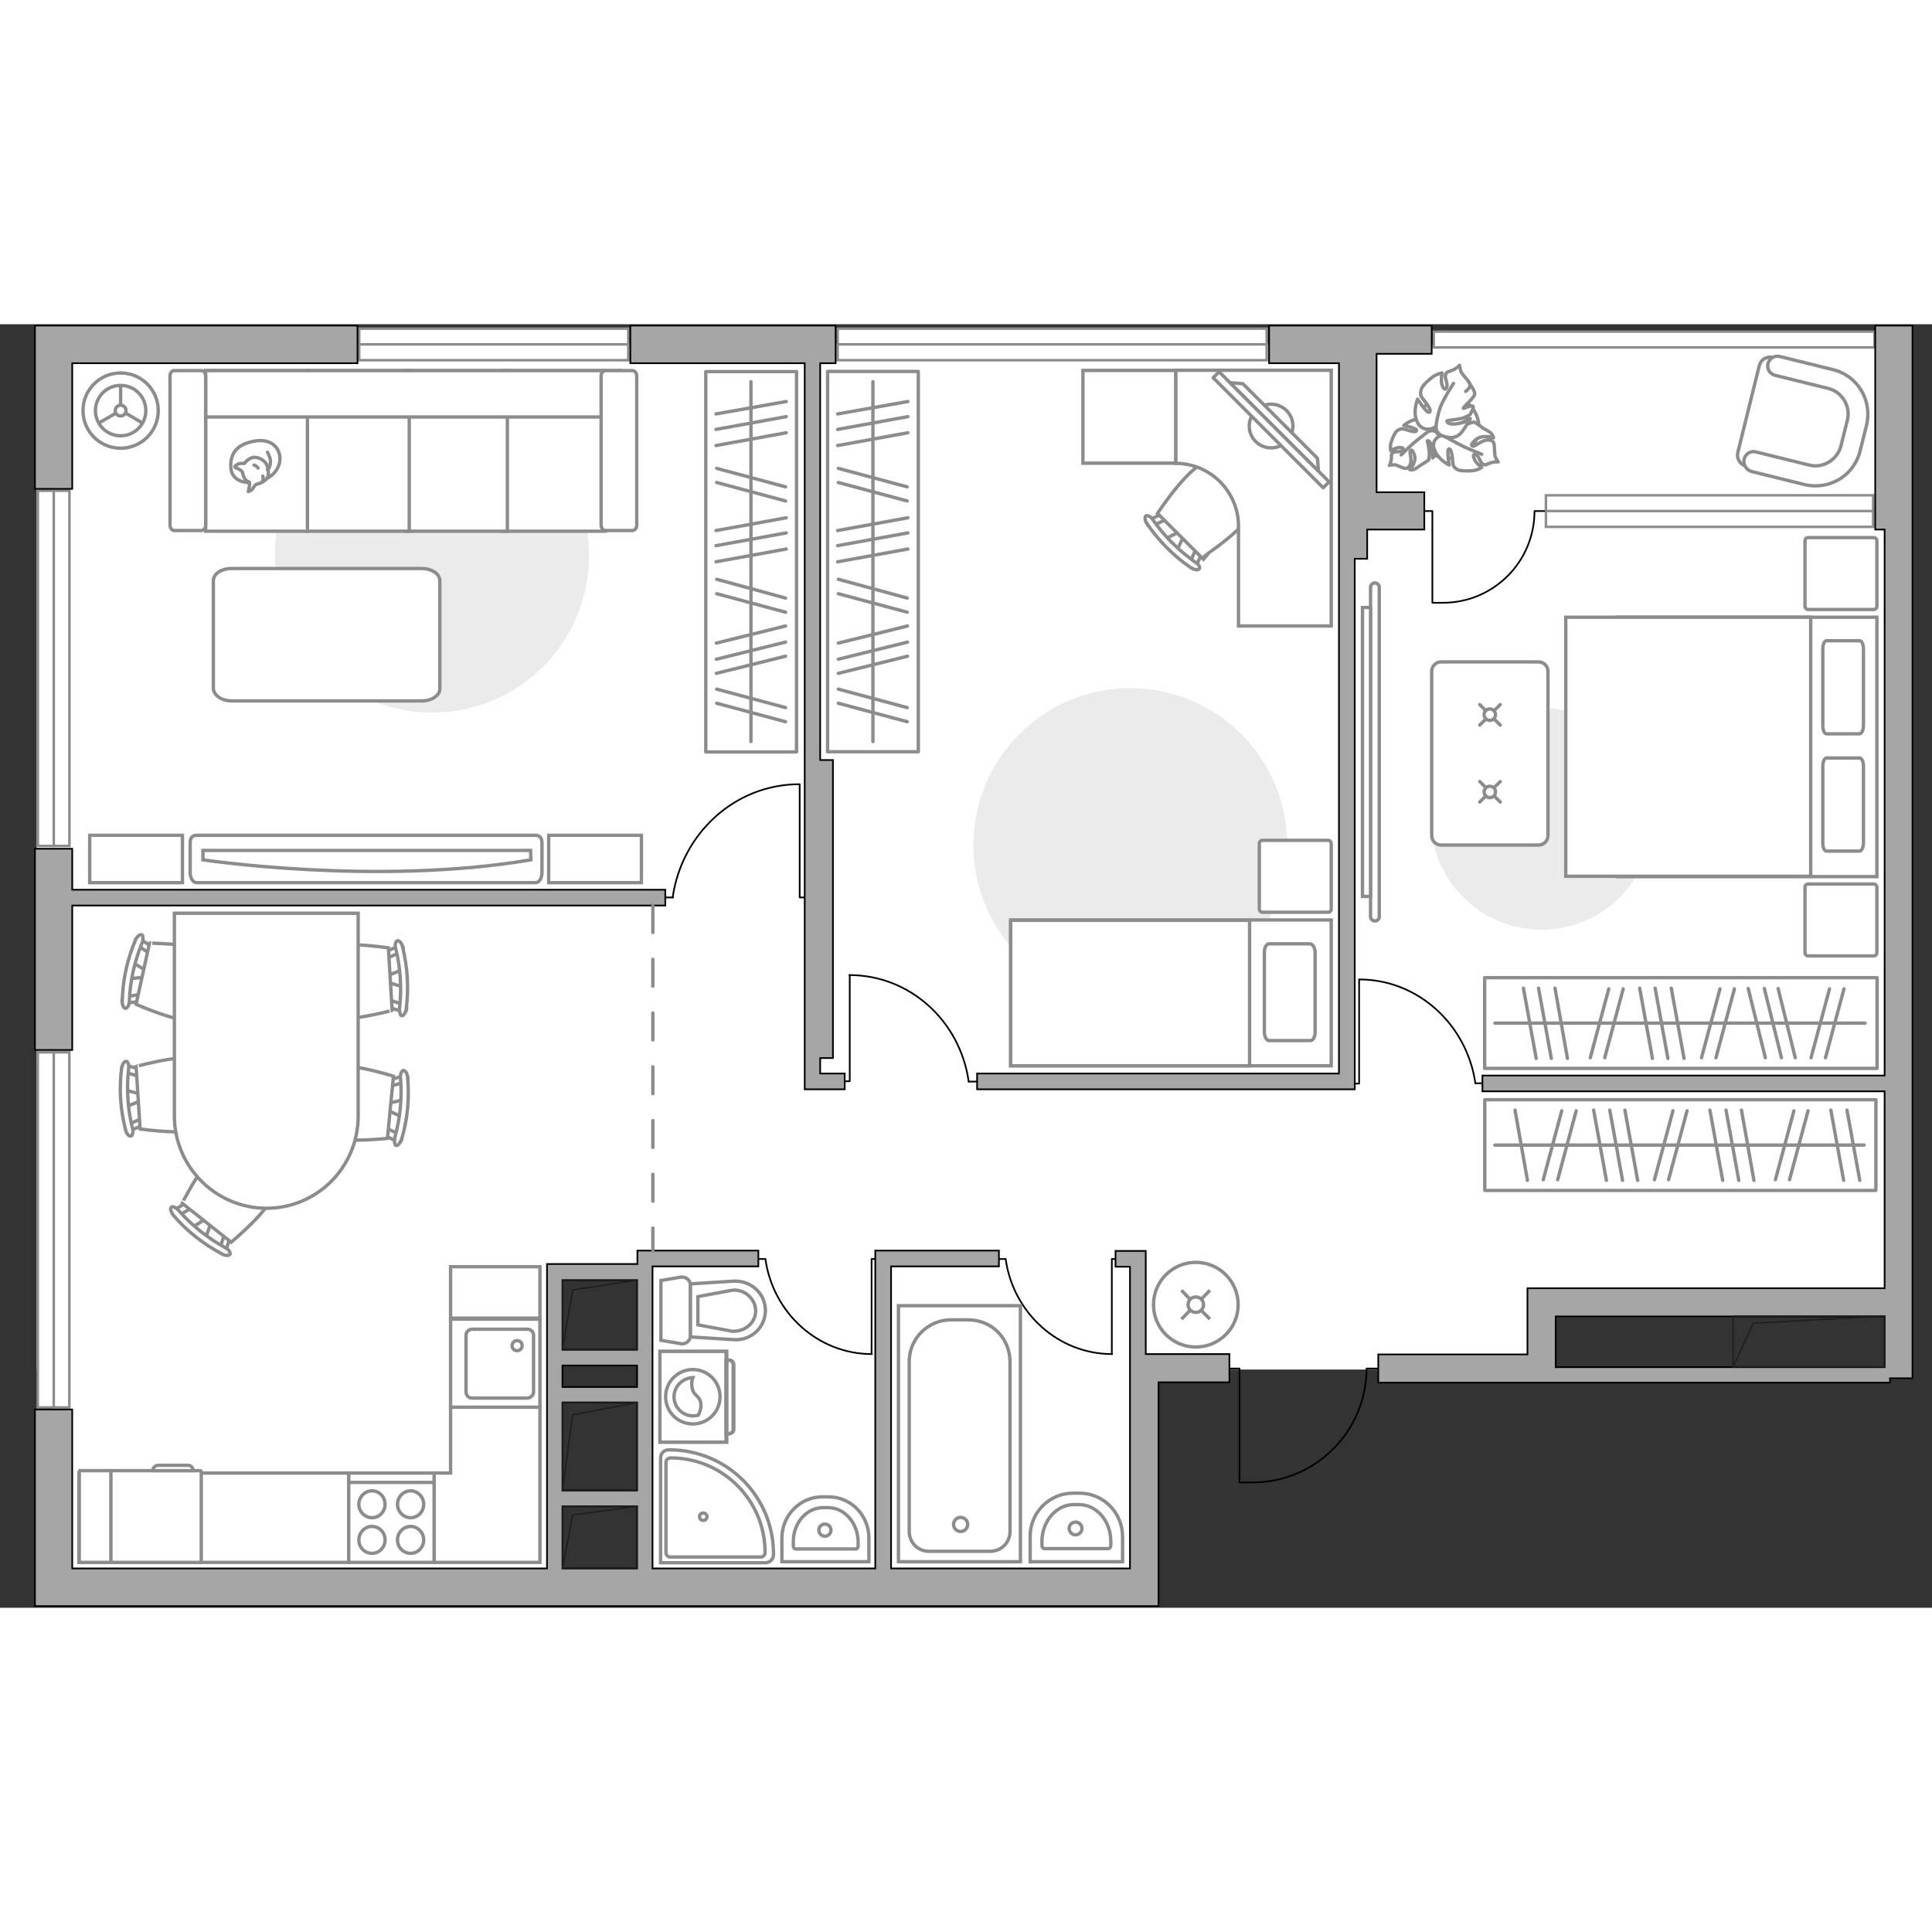 <?xml version="1.0" encoding="utf-8"?>
<!-- Generator: Adobe Illustrator 27.2.0, SVG Export Plug-In . SVG Version: 6.00 Build 0)  -->
<svg version="1.1" xmlns="http://www.w3.org/2000/svg" xmlns:xlink="http://www.w3.org/1999/xlink" x="0px" y="0px"
	 viewBox="0 0 575 382" style="enable-background:new 0 0 575 382;" xml:space="preserve" width="200" height="200">
<rect x="0" y="0" width="575" height="382" fill="#333333" stroke="none"/>
<style type="text/css">
	.st0{fill:#FFFFFF;}
	.st1{fill:#EBEBEB;}
	.st2{fill:none;stroke:#000000;stroke-width:0.5;stroke-linecap:round;stroke-linejoin:round;stroke-miterlimit:10;}
	.st3{fill:#FFFFFF;stroke:#8C8C8C;stroke-miterlimit:10;}
	.st4{fill-rule:evenodd;clip-rule:evenodd;fill:#FFFFFF;fill-opacity:0.1;stroke:#8C8C8C;stroke-miterlimit:10;}
	.st5{fill:#FFFFFF;stroke:#8C8C8C;stroke-linecap:round;stroke-linejoin:round;stroke-miterlimit:10;}
	.st6{fill:none;stroke:#8C8C8C;stroke-linecap:round;stroke-linejoin:round;stroke-miterlimit:10;}
	.st7{fill:#FFFFFF;stroke:#8C8C8C;stroke-linecap:round;stroke-miterlimit:10;}
	.st8{fill:#FFFFFF;stroke:#8C8C8C;stroke-width:0.75;stroke-linecap:round;stroke-miterlimit:10;}
	.st9{fill:#A6A6A6;stroke:#000000;stroke-width:0.5;stroke-miterlimit:10;}
	.st10{fill:none;stroke:#1E1E1C;stroke-width:0.4;stroke-linecap:round;stroke-linejoin:round;stroke-miterlimit:10;}
	.st11{fill:none;stroke:#8C8C8C;stroke-linecap:round;stroke-linejoin:round;stroke-miterlimit:10;stroke-dasharray:8;}
</style>
<g id="bg_1_">
	<polygon class="st0" points="15.6,230.4 15.6,374.8 164.9,374.8 164.9,282.5 192.3,282.5 192.3,374.8 342.2,374.8 342.2,230.4 	"/>
	<polygon class="st0" points="10.9,6 10.9,311.1 164.9,311.1 164.9,282.2 192.3,282.2 192.3,311.1 458.8,311.1 458.8,290.6 
		565.2,290.6 565.2,6 	"/>
</g>
<g id="furniture_1_">
	<path id="Vector_00000056418652922135998050000017552151425237480608_" class="st1" d="M458.8,180.2c18.2,0,33-14.8,33-33
		s-14.8-33-33-33s-33,14.8-33,33S440.6,180.2,458.8,180.2z"/>
	<path id="Vector_00000067204001828932141800000006816015100119885200_" class="st1" d="M336.4,201.7c25.8,0,46.7-20.9,46.7-46.7
		s-20.9-46.7-46.7-46.7s-46.7,20.9-46.7,46.7S310.6,201.7,336.4,201.7z"/>
	<path id="Vector_00000058554196661104650030000001534422812419371653_" class="st1" d="M128.6,115.6c25.8,0,46.7-20.9,46.7-46.7
		s-20.9-46.7-46.7-46.7S81.8,43,81.8,68.8S102.7,115.6,128.6,115.6z"/>
	<g id="Group_34_00000089566581001430101420000010220966595277192349_">
		<path id="Vector_158_00000068677124109918071790000012917863942342504323_" class="st2" d="M404.5,195.1l0,30.9h-1.3"/>
		<path id="Vector_159_00000022550873579104864360000009194224681528978063_" class="st2" d="M441.2,225.9l-2.1,0"/>
		<path id="Vector_160_00000043425280388919988260000012531143251806859954_" class="st2" d="M439.1,225.9
			c-2.5-17.4-17-30.9-34.6-30.9"/>
	</g>
	<g id="Group_34_00000070822151061042302180000012816530918743196544_">
		<path id="Vector_158_00000044863070120888248050000011441976609250833078_" class="st2" d="M252.9,193.7l0,31.6h-1.3"/>
		<path id="Vector_159_00000170251977025520198390000002193626717991706257_" class="st2" d="M290.5,225.4h-2.2"/>
		<path id="Vector_160_00000005265134040645831620000009711478016567751308_" class="st2" d="M288.3,225.4
			c-2.5-17.9-17.4-31.7-35.5-31.7"/>
	</g>
	<g id="Group_34_00000102513930172823720400000012418307021947285138_">
		<path id="Vector_158_00000001624280081541704720000018189765530306534841_" class="st2" d="M259.4,306.4v-28.2h1.2"/>
		<path id="Vector_159_00000168800507129485382790000013259409760891165073_" class="st2" d="M225.8,278.2h1.9"/>
		<path id="Vector_160_00000058573472585391017510000005014811326266739619_" class="st2" d="M227.8,278.2
			c2.2,15.9,15.5,28.3,31.7,28.3"/>
	</g>
	<g id="Group_34_00000002369168885964984790000006202582237604123014_">
		<path id="Vector_158_00000161611689867787921380000008533778770666774709_" class="st2" d="M330.9,306.4v-28.2h1.2"/>
		<path id="Vector_159_00000007415443994063989710000007742698141217004675_" class="st2" d="M297.3,278.2h1.9"/>
		<path id="Vector_160_00000098943050280780825190000000436136332270339002_" class="st2" d="M299.3,278.2
			c2.2,15.9,15.5,28.3,31.7,28.3"/>
	</g>
	<g id="Group_34_00000101066892047766672630000015287369056809384610_">
		<path id="Vector_158_00000083069224615641973810000009794344230070538894_" class="st2" d="M238,137l0,33.6h1.4"/>
		<path id="Vector_159_00000021083035982606398550000003859527159025979035_" class="st2" d="M198,170.6h2.3"/>
		<path id="Vector_160_00000050620965168116533690000009514746412430492067_" class="st2" d="M200.2,170.6
			c2.7-19,18.5-33.7,37.7-33.7"/>
	</g>
	<g>
		<g>
			<path class="st3" d="M216.3,332.7l0-27h-19.7l0,27H216.3z"/>
			<path class="st4" d="M218.4,328.9l0-19.3c0-0.7-0.6-1.3-1.3-1.3h-0.8l0,21.9h0.8C217.8,330.1,218.4,329.6,218.4,328.9z"/>
		</g>
		<g>
			<circle class="st3" cx="206.4" cy="319.2" r="8.1"/>
			<path class="st3" d="M208.8,321.4c-0.2-2.8-2.5-2.2-2.7-5.6c-0.1-1.1,0.1-1.8,0.3-2.3c-3,0.1-5.6,2.6-5.6,5.7
				c0,3.1,2.5,5.7,5.7,5.7c0.5,0,1-0.1,1.5-0.2C208.4,324,208.9,322.8,208.8,321.4z"/>
		</g>
	</g>
	<rect x="134.1" y="280.5" class="st3" width="26.6" height="15.3"/>
	<polygon class="st3" points="134.1,322.3 134.1,341.9 129.2,341.9 129.2,368.5 160.7,368.5 160.7,344.7 160.7,341.9 160.7,322.3 	
		"/>
	<rect x="23.5" y="341.9" class="st3" width="80.3" height="26.6"/>
	<g>
		<path id="Vector_8_00000039816048599605393180000003785148742533342122_" class="st3" d="M59.7,341.2H33.1c-0.1,0-0.2,0.1-0.2,0.2
			l0,27.1l27,0l0-27.1C59.9,341.3,59.8,341.2,59.7,341.2z"/>
		<path id="Vector_8_00000084500156185039281120000011375017187416302741_" class="st3" d="M32.9,341.2h-9.2c0,0-0.1,0.1-0.1,0.2
			l0,27.1h9.4l0-27.1C32.9,341.3,32.9,341.2,32.9,341.2z"/>
		<path id="Vector_9_00000167366263821368595980000007295324018382913715_" class="st3" d="M45.5,341.2h12c0-0.9-0.7-1.6-1.6-1.6
			h-8.8C46.2,339.6,45.5,340.3,45.5,341.2z"/>
	</g>
	<g>
		<g id="Group_2_00000000191310625573295270000005171878607398347183_">
			<g id="Group_3_00000048485476459404476500000015323433742482323888_">
				<path id="Vector_10_00000001636003172326948290000016316442228243933624_" class="st3" d="M120,197.2l-5.3-1.5l-0.1-1.5l5.1-2.1
					L120,197.2z"/>
			</g>
			<g id="Group_4_00000106110061244660853770000017019863291035913100_">
				<path id="Vector_11_00000125560626897914963300000006995538071337156491_" class="st3" d="M114.4,187.6c0-0.4,0.2-0.9,0.5-0.9
					l4.2-1.9c0.4-0.2,0.7,0.1,0.9,0.7c0.2,0.6-0.1,1.2-0.4,1.2l-4.2,1.9c-0.4,0.2-0.7-0.1-0.9-0.7
					C114.4,187.7,114.4,187.7,114.4,187.6z"/>
			</g>
			<g id="Group_5_00000168799975196616360310000017934663223085752498_">
				<path id="Vector_12_00000018229394810231192630000004024429248452709520_" class="st3" d="M115.3,202.3c0-0.1,0-0.1,0-0.3
					c0.1-0.6,0.4-0.9,0.8-0.8l4.4,1.4c0.5,0.1,0.6,0.7,0.5,1.3c-0.1,0.6-0.4,0.9-0.8,0.8l-4.4-1.4
					C115.7,203.2,115.3,202.8,115.3,202.3z"/>
			</g>
			<path id="Vector_13_00000090991392252498030060000006832494479870362019_" class="st3" d="M94.9,205.5
				c-3.4-3.1-4.2-15.2-1.1-18.6c3.6-4.1,21.8-1.3,21.8-1.3l1.1,18.6C116.8,204.2,99,209.1,94.9,205.5z"/>
			<path id="Vector_14_00000103233526407737154290000006924426076578972550_" class="st3" d="M118.9,203.6c0.7-6,0.3-12-1.1-17.7
				c-0.4-1.2,0-2.2,0.4-2.4c0.6-0.2,1.4,0.7,1.6,1.8c1.5,6,1.9,12.3,1.1,18.5c-0.2,1.2-0.8,2.1-1.4,2
				C119.2,205.8,118.9,204.8,118.9,203.6z"/>
		</g>
		<g id="Group_2_00000031185383966502358840000003515922473063442078_">
			<g id="Group_3_00000075849192595396863420000014766423649357785511_">
				<path id="Vector_10_00000128471070103767417280000010141608205354851764_" class="st3" d="M39.5,190l4.7,2.8l-0.3,1.4l-5.4,0.6
					L39.5,190z"/>
			</g>
			<g id="Group_4_00000068668492029218359820000017433469356097119366_">
				<path id="Vector_11_00000034060791677794787090000011493191092986745014_" class="st3" d="M42.3,200.8c-0.1,0.4-0.5,0.8-0.8,0.7
					l-4.5,0.7c-0.5,0.1-0.7-0.3-0.7-0.9c0-0.6,0.4-1.1,0.7-1.1l4.5-0.7c0.5-0.1,0.7,0.3,0.7,0.9C42.3,200.7,42.3,200.7,42.3,200.8z"
					/>
			</g>
			<g id="Group_5_00000141445375341155838180000003250530050380931502_">
				<path id="Vector_12_00000025414335343735091090000014805418962422176183_" class="st3" d="M45.4,186.3c0,0.1,0,0.1-0.1,0.3
					c-0.3,0.5-0.6,0.8-1,0.5l-3.8-2.5c-0.4-0.2-0.4-0.8-0.2-1.4c0.3-0.5,0.6-0.8,1-0.5l3.8,2.5C45.3,185.4,45.5,185.9,45.4,186.3z"
					/>
			</g>
			<path id="Vector_13_00000164487180563837269730000015351162918535913353_" class="st3" d="M65.9,188.8c2.5,3.9-0.1,15.7-4,18.2
				c-4.6,2.9-21.4-4.6-21.4-4.6l4-18.2C44.5,184.2,63,184.3,65.9,188.8z"/>
			<path id="Vector_14_00000101802472193479671170000010287521137755272597_" class="st3" d="M42.3,184.1
				c-2.3,5.6-3.6,11.5-3.8,17.3c0,1.2-0.6,2.1-1.1,2.2c-0.6,0-1.1-1-1-2.2c0.1-6.2,1.5-12.4,3.9-18.1c0.5-1.1,1.3-1.8,1.9-1.6
				C42.6,181.9,42.7,183,42.3,184.1z"/>
		</g>
		<g id="Group_2_00000176035404786095619360000007955104000970526596_">
			<g id="Group_3_00000098180079819299439260000001816811806429200791_">
				<path id="Vector_10_00000023964433441197225910000007220355512702847137_" class="st3" d="M37.2,227.9l5.3,1.4l0.1,1.5l-5.1,2.1
					L37.2,227.9z"/>
			</g>
			<g id="Group_4_00000052080199303373680710000007571180277073280393_">
				<path id="Vector_11_00000132797851499171334240000009450029701656041369_" class="st3" d="M42.9,237.5c0,0.4-0.2,0.9-0.5,0.9
					l-4.2,1.9c-0.4,0.2-0.7-0.1-0.9-0.7s0.1-1.2,0.4-1.2l4.2-1.9c0.4-0.2,0.7,0.1,0.9,0.7C42.9,237.3,42.9,237.3,42.9,237.5z"/>
			</g>
			<g id="Group_5_00000071551492179429761920000014161364791756311229_">
				<path id="Vector_12_00000140714552841664031590000004191182189233394062_" class="st3" d="M42,222.7c0,0.1,0,0.1,0,0.3
					c-0.1,0.6-0.4,0.9-0.8,0.8l-4.4-1.3c-0.5-0.1-0.6-0.7-0.5-1.3c0.1-0.6,0.4-0.9,0.8-0.8l4.4,1.3C41.6,221.8,41.9,222.3,42,222.7z
					"/>
			</g>
			<path id="Vector_13_00000029005471167288838880000005000284161347383988_" class="st3" d="M62.3,219.5c3.5,3,4.2,15.1,1.2,18.6
				c-3.6,4.1-21.8,1.4-21.8,1.4l-1.2-18.6C40.5,220.9,58.3,215.9,62.3,219.5z"/>
			<path id="Vector_14_00000126308925506629106690000007695764955669987230_" class="st3" d="M38.3,221.5c-0.7,6-0.3,12,1.1,17.7
				c0.4,1.2,0,2.2-0.4,2.4c-0.6,0.2-1.4-0.7-1.6-1.8c-1.6-6-2-12.3-1.2-18.4c0.2-1.2,0.8-2.1,1.4-2C38,219.3,38.4,220.3,38.3,221.5z
				"/>
		</g>
		<g id="Group_2_00000035526052699164666130000000708759000304585900_">
			<g id="Group_3_00000008120284400457041830000004741229143645543344_">
				<path id="Vector_10_00000091013626694068984880000004295566242325130645_" class="st3" d="M57.2,268.8l4.6-2.9l1.2,0.9l-1.8,5.2
					L57.2,268.8z"/>
			</g>
			<g id="Group_4_00000049906449889007427310000012363912893786030749_">
				<path id="Vector_11_00000115505255043015612690000006210832557334652800_" class="st3" d="M68.1,271c0.3,0.3,0.5,0.8,0.3,1
					l-1.4,4.4c-0.2,0.4-0.6,0.5-1.1,0.2c-0.6-0.3-0.8-0.9-0.6-1.1l1.4-4.4c0.2-0.4,0.6-0.5,1.1-0.2C67.9,270.9,67.9,270.9,68.1,271z
					"/>
			</g>
			<g id="Group_5_00000112600881284346252300000011218488077471047845_">
				<path id="Vector_12_00000074429526712954379790000006430118078098090405_" class="st3" d="M56.5,261.8c0.1,0.1,0.1,0.1,0.2,0.2
					c0.4,0.5,0.4,0.9,0,1.2l-3.9,2.3c-0.4,0.3-0.9,0-1.3-0.5c-0.4-0.5-0.4-0.9,0-1.2l3.9-2.3C55.6,261.5,56.2,261.5,56.5,261.8z"/>
			</g>
			<path id="Vector_13_00000097475320445356792960000002782817776591370939_" class="st3" d="M67.8,244.5c4.6-0.5,14.1,7,14.6,11.6
				c0.6,5.4-13.6,17.1-13.6,17.1l-14.6-11.6C54.2,261.7,62.4,245.1,67.8,244.5z"/>
			<path id="Vector_14_00000110433219605207959870000001976833001621286833_" class="st3" d="M53.1,263.7c4,4.5,8.7,8.3,13.9,11.1
				c1.1,0.5,1.6,1.5,1.5,1.9c-0.3,0.6-1.4,0.6-2.4,0c-5.5-2.9-10.5-6.8-14.5-11.5c-0.7-1-1.1-2-0.6-2.4
				C51.3,262.4,52.3,262.8,53.1,263.7z"/>
		</g>
		<g id="Group_2_00000057854900455206727950000004154835832952281499_">
			<g id="Group_3_00000101076285261943792010000010762092785698071978_">
				<path id="Vector_10_00000042728502343298688540000015074747840048633255_" class="st3" d="M119.6,235.9l-5-2.3l0.1-1.5l5.3-1.3
					L119.6,235.9z"/>
			</g>
			<g id="Group_4_00000104665678466709684610000015123949174802633143_">
				<path id="Vector_11_00000157986976994303927430000009690476257308495767_" class="st3" d="M115.5,225.6c0-0.4,0.4-0.9,0.7-0.8
					l4.4-1.2c0.5-0.1,0.7,0.2,0.8,0.8s-0.3,1.2-0.6,1.1l-4.4,1.2c-0.5,0.1-0.7-0.2-0.8-0.8C115.5,225.7,115.5,225.7,115.5,225.6z"/>
			</g>
			<g id="Group_5_00000029756677275673529770000002361544805463166631_">
				<path id="Vector_12_00000100365326586201351940000001470351902268942780_" class="st3" d="M114.1,240.3c0-0.1,0-0.1,0-0.3
					c0.2-0.6,0.5-0.8,1-0.7l4.1,2c0.4,0.2,0.5,0.8,0.3,1.4c-0.2,0.6-0.5,0.8-1,0.7l-4.1-2C114.3,241.2,114.1,240.7,114.1,240.3z"/>
			</g>
			<path id="Vector_13_00000166660390614813772750000018445543094684474258_" class="st3" d="M93.5,240.2
				c-2.9-3.5-1.8-15.6,1.8-18.5c4.2-3.5,21.8,2.1,21.8,2.1l-1.8,18.5C115.3,242.3,96.9,244.4,93.5,240.2z"/>
			<path id="Vector_14_00000104693965474854349300000002902774204322228645_" class="st3" d="M117.5,242.1
				c1.6-5.8,2.2-11.8,1.7-17.7c-0.2-1.2,0.4-2.2,0.8-2.3c0.6-0.1,1.3,0.9,1.3,2.1c0.6,6.1,0,12.5-1.8,18.4c-0.4,1.1-1.1,2-1.7,1.8
				C117.5,244.3,117.3,243.3,117.5,242.1z"/>
		</g>
		<g>
			<g>
				<path class="st3" d="M106.6,235.7v-60.4H51.9v60.4c0,15,12.3,27.4,27.4,27.4C94.4,263.1,106.6,250.8,106.6,235.7z"/>
			</g>
		</g>
	</g>
	<g>
		<path id="Vector_37_00000047051952288703444620000000193052321812983729_" class="st3" d="M517.2,38.2l6.4-25.9
			c0.4-1.7,2.2-2.9,4-2.4l17.9,4.4c6.5,1.6,10.5,8.2,8.9,14.8l-2.1,8.6c-1.6,6.5-8.2,10.5-14.8,8.9l-17.9-4.4
			C517.8,41.7,516.8,39.9,517.2,38.2z"/>
		<path id="Vector_38_00000004521765488324080350000008085808976801310624_" class="st3" d="M519.1,40.1c0.4-1.6,2-2.5,3.5-2.1
			l15.8,3.9c4.2,1.1,8.5-1.6,9.5-5.7l1.9-7.6c1.1-4.2-1.6-8.5-5.7-9.5l-15.8-3.9c-1.6-0.4-2.5-2-2.1-3.5c0.4-1.6,2-2.5,3.5-2.1
			l15.8,3.9c7.4,1.8,11.8,9.2,10,16.6l-1.9,7.6c-1.8,7.4-9.2,11.8-16.6,10l-15.8-3.9C519.7,43.3,518.7,41.7,519.1,40.1z"/>
	</g>
	<g>
		<path id="Vector_60_00000106108866596399531060000012326184724923768484_" class="st3" d="M422.8,35c2.4,4.5,8,6.2,12.5,3.7
			c4.5-2.4,6.2-8,3.7-12.5c-2.4-4.5-8-6.2-12.5-3.7C422.1,24.9,420.4,30.5,422.8,35z"/>
		<path class="st5" d="M425.2,31.9c0,0,1.5-0.8,2.6,0.6c1.2,1.4,1.9,3,0.3,5.1c-1.6,2.1-1.7,2.2-1.7,2.2s0.1-2.7-0.5-4.1
			c-0.6-1.3-1.1-1.1-1.1-0.9c0,0.1,0.7,2.6,0.6,4c-0.1,1.3-0.2,1.6-0.2,1.6s-1.7,1.2-2,1.3c-0.3,0.1-1.3,1-2.1,1.4
			c-0.8,0.4-1.5,0.2-1.5,0.2s2-2.2,1.4-4.2c-0.6-2-1.1-1.8-1.3-1.3c-0.2,0.4,0.5,2.4,0.1,3.6c-0.3,1.1-0.9,1.6-1.5,1.5
			c-0.6,0-2.3-0.8-2.8-1c-0.5-0.2-2,0.1-2,0.1s0.5-0.7,0.6-2c0.1-1.3-0.2-1.3,0.5-1.8c0.8-0.5,2.2,0,2.9-0.7c0.7-0.7-0.7-1-1.7-0.7
			c-1.1,0.3-1.9,0.8-1.9,0.8s-0.3-1.3,0.2-2.7c0.5-1.4,1.1-2.9,2-3.4c0.8-0.4,1-0.6,2.8,0c1.7,0.6,2.9,0.6,2.7,0
			c-0.2-0.6-3.8-1.4-3.8-1.4s2.3-2,4.9-1.9C425.3,28.1,425.8,30.7,425.2,31.9z"/>
		<path class="st6" d="M417,38.9c0,0,3-3,4.5-4.2c1-0.8,2.9-2.3,3.7-2.9c1.1-0.9,2.5-1.4,4-1.6"/>
		<path class="st5" d="M429.7,33.1c0,0-1.5-1.2-0.5-3.1c1-1.9,2.4-3.4,5.3-2.7c2.9,0.7,3.1,0.8,3.1,0.8s-3,1.2-4.1,2.4
			c-1.1,1.2-0.6,1.7-0.5,1.6c0.2,0,2.5-2,4-2.5c1.5-0.5,1.8-0.5,1.8-0.5s2,1.3,2.3,1.6c0.2,0.3,1.7,0.9,2.5,1.6
			c0.8,0.7,0.9,1.5,0.9,1.5s-3.3-1.1-5.2,0.5c-1.9,1.6-1.4,2-0.8,2c0.5,0,2.4-1.6,3.8-1.8c1.4-0.2,2.1,0.3,2.3,0.9
			c0.2,0.6,0.2,2.8,0.3,3.5c0,0.7,1,2.1,1,2.1s-1-0.2-2.4,0.3c-1.4,0.5-1.3,0.8-2.2,0.3c-0.9-0.6-1-2.3-2.1-2.8
			c-1.1-0.4-0.7,1.1,0.1,2.2c0.8,1,1.7,1.6,1.7,1.6s-1.2,0.9-3,1c-1.8,0.1-3.7,0.1-4.5-0.5c-0.9-0.7-1.1-0.8-1.2-3
			c-0.2-2.2-0.7-3.4-1.2-2.9c-0.5,0.5,0.2,4.7,0.2,4.7s-3.2-1.5-4.3-4.4C425.7,34.7,428.2,32.9,429.7,33.1z"/>
		<path class="st6" d="M441,38.7c0,0-4.6-1.8-6.6-2.9c-1.3-0.7-3.8-2-4.8-2.6c-1.5-0.8-2.7-2-3.5-3.5"/>
		<g>
			<path class="st5" d="M436.2,20c1.2-0.9,1.5-1.7,1.2-2.4c-0.3-0.7-1.9-2.4-2.3-3c-0.5-0.6-0.7-2.4-0.7-2.4s-0.7,0.9-2.2,1.5
				c-1.5,0.7-1.6,0.3-2,1.4c-0.3,1.1,0.9,2.6,0.3,3.8c-0.5,1.2-1.4-0.4-1.5-1.8c-0.1-1.4,0.2-2.6,0.2-2.6s-1.6,0.2-3.1,1.4
				s-3,2.6-3.2,3.8c-0.2,1.2-0.3,1.5,1.2,3.3s2,3.2,1.1,3.2c-0.8,0-3.3-3.9-3.3-3.9s-1.5,3.6-0.2,6.6c1.3,3.1,4.6,2.6,5.7,1.4
				c0,0-0.3,2.1,1.9,2.9c2.2,0.8,4.4,1,6.2-1.7s1.9-2.9,1.9-2.9s-3.2,1.2-5.1,1.1c-1.8-0.1-1.7-0.9-1.6-1c0.1-0.1,3.4-0.3,5-0.9
				c1.6-0.7,1.8-0.9,1.8-0.9s1.3-2.2,0.9-2.5c-0.6-0.5-2.9,0.9-2.9,0.6c0-0.4,3.3-3.1,3.4-4.2c0.1-1.1-1.6-3.2-1.6-3.2"/>
			<path class="st6" d="M432.6,17.6c0,0-3.2,4.9-4,7.3c-0.5,1.5-1.1,3.8-1.2,5.5"/>
		</g>
	</g>
	<g>
		<g>
			<path class="st3" d="M216.1,332.7l0-27l-19.7,0l0,27L216.1,332.7z"/>
			<path class="st4" d="M218.2,328.9l0-19.3c0-0.7-0.6-1.3-1.3-1.3h-0.8l0,21.9h0.8C217.6,330.2,218.2,329.6,218.2,328.9z"/>
		</g>
		<g>
			<circle class="st3" cx="206.2" cy="319.2" r="8.1"/>
			<path class="st3" d="M208.6,321.4c-0.2-2.8-2.5-2.2-2.7-5.6c-0.1-1.1,0.1-1.8,0.3-2.3c-3,0.1-5.6,2.6-5.6,5.7
				c0,3.1,2.5,5.7,5.7,5.7c0.5,0,1-0.1,1.5-0.2C208.2,324,208.7,322.8,208.6,321.4z"/>
		</g>
	</g>
	<g>
		<path id="Vector_98_00000007415873647162663550000011575579276858902421_" class="st3" d="M481.3,87.2v77.2h77.3V87.2H481.3z"/>
		<path id="Vector_99_00000049940664936537979500000012152564976854501785_" class="st3" d="M466,164.3V87.2h72.9v68v9.1H529H466z"
			/>
		<path id="Vector_100_00000101069543596380644400000008279785162183501494_" class="st6" d="M554.6,119.5V96.6
			c0-1.3-0.5-2.4-1.1-2.4h-9.9c-0.6,0-1.1,1.1-1.1,2.4v22.9c0,1.3,0.5,2.4,1.1,2.4h9.9C554.1,121.8,554.6,120.7,554.6,119.5z"/>
		<path id="Vector_101_00000140705368234752701130000005016601659039511185_" class="st6" d="M554.6,154.4v-22.9
			c0-1.3-0.5-2.4-1.1-2.4h-9.9c-0.6,0-1.1,1.1-1.1,2.4v22.9c0,1.4,0.5,2.4,1.1,2.4h9.9C554.1,156.7,554.6,155.7,554.6,154.4z"/>
	</g>
	<path id="Vector_5_00000163788627117895878410000017762292990148898234_" class="st5" d="M538.2,188h19.4c0.6,0,1-0.4,1-1v-19.4
		c0-0.6-0.4-1-1-1h-19.4c-0.6,0-1,0.4-1,1V187C537.2,187.6,537.6,188,538.2,188z"/>
	<path id="Vector_5_00000035489067790636110500000008555538353067717513_" class="st5" d="M538.2,84.9h19.4c0.6,0,1-0.4,1-1V64.5
		c0-0.6-0.4-1-1-1h-19.4c-0.6,0-1,0.4-1,1v19.4C537.2,84.5,537.6,84.9,538.2,84.9z"/>
	<g>
		<path class="st3" d="M457.9,155h-29c-1.6,0-2.8-1.3-2.8-2.8v-48.9c0-1.6,1.3-2.8,2.8-2.8h29c1.6,0,2.8,1.3,2.8,2.8v48.9
			C460.7,153.7,459.5,155,457.9,155z"/>
		<g>
			<g>
				<line class="st7" x1="440.4" y1="113.2" x2="442.2" y2="115"/>
				<circle class="st7" cx="443.4" cy="116.2" r="1.7"/>
				<line class="st7" x1="444.7" y1="117.5" x2="446.5" y2="119.3"/>
				<line class="st7" x1="440.4" y1="119.3" x2="442.2" y2="117.5"/>
				<line class="st7" x1="444.7" y1="115" x2="446.5" y2="113.2"/>
			</g>
			<g>
				<line class="st7" x1="440.4" y1="136.1" x2="442.2" y2="137.9"/>
				<circle class="st7" cx="443.4" cy="139.2" r="1.7"/>
				<line class="st7" x1="444.7" y1="140.4" x2="446.5" y2="142.2"/>
				<line class="st7" x1="440.4" y1="142.2" x2="442.2" y2="140.4"/>
				<line class="st7" x1="444.7" y1="137.9" x2="446.5" y2="136.1"/>
			</g>
		</g>
	</g>
	
		<rect x="441.9" y="194.6" transform="matrix(-1 -1.224647e-16 1.224647e-16 -1 1000.558 416.075)" class="st6" width="116.8" height="27"/>
	<line class="st6" x1="501.2" y1="218.5" x2="497.4" y2="197.6"/>
	<line class="st6" x1="496.4" y1="218.5" x2="492.6" y2="197.6"/>
	<line class="st6" x1="491.8" y1="218.5" x2="488" y2="197.6"/>
	<line class="st6" x1="466.5" y1="218.5" x2="462.8" y2="197.6"/>
	<line class="st6" x1="461.7" y1="218.5" x2="457.9" y2="197.6"/>
	<line class="st6" x1="457.2" y1="218.5" x2="453.4" y2="197.6"/>
	<line class="st6" x1="510.7" y1="218.3" x2="516.2" y2="197.8"/>
	<line class="st6" x1="506.4" y1="218.3" x2="511.9" y2="197.8"/>
	<line class="st6" x1="477.6" y1="218.3" x2="483.1" y2="197.8"/>
	<line class="st6" x1="473.3" y1="218.3" x2="478.8" y2="197.8"/>
	<line class="st6" x1="543.3" y1="218.3" x2="548.8" y2="197.8"/>
	<line class="st6" x1="539" y1="218.3" x2="544.5" y2="197.8"/>
	<line class="st6" x1="534.3" y1="218.3" x2="529.2" y2="197.7"/>
	<line class="st6" x1="525.4" y1="218.3" x2="520.3" y2="197.7"/>
	<line class="st6" x1="530.2" y1="218.3" x2="525.1" y2="197.7"/>
	<line class="st6" x1="555.1" y1="208" x2="444.9" y2="208"/>
	<rect x="441.9" y="230.8" class="st6" width="116.4" height="27"/>
	<line class="st6" x1="474.3" y1="233.9" x2="478.1" y2="254.8"/>
	<line class="st6" x1="450.9" y1="233.9" x2="454.6" y2="254.8"/>
	<line class="st6" x1="479.1" y1="233.9" x2="482.9" y2="254.8"/>
	<line class="st6" x1="483.6" y1="233.9" x2="487.4" y2="254.8"/>
	<line class="st6" x1="508.9" y1="233.9" x2="512.7" y2="254.8"/>
	<line class="st6" x1="513.7" y1="233.9" x2="517.5" y2="254.8"/>
	<line class="st6" x1="518.3" y1="233.9" x2="522" y2="254.8"/>
	<line class="st6" x1="464.8" y1="234.1" x2="459.3" y2="254.6"/>
	<line class="st6" x1="469.1" y1="234.1" x2="463.6" y2="254.6"/>
	<line class="st6" x1="497.9" y1="234.1" x2="492.4" y2="254.6"/>
	<line class="st6" x1="502.1" y1="234.1" x2="496.6" y2="254.6"/>
	<line class="st6" x1="544.9" y1="233.9" x2="548.7" y2="254.8"/>
	<line class="st6" x1="549.7" y1="233.9" x2="553.5" y2="254.8"/>
	<line class="st6" x1="533.9" y1="234.1" x2="528.4" y2="254.6"/>
	<line class="st6" x1="538.1" y1="234.1" x2="532.6" y2="254.6"/>
	<line class="st6" x1="444.9" y1="244.3" x2="554.8" y2="244.3"/>
	
		<rect x="203.2" y="57.2" transform="matrix(2.164758e-10 -1 1 2.164758e-10 189.106 330.441)" class="st6" width="113.2" height="27"/>
	<line class="st6" x1="249.3" y1="70.7" x2="270.2" y2="66.9"/>
	<line class="st6" x1="249.3" y1="65.9" x2="270.2" y2="62.1"/>
	<line class="st6" x1="249.3" y1="61.4" x2="270.2" y2="57.6"/>
	<line class="st6" x1="249.3" y1="36.1" x2="270.2" y2="32.3"/>
	<line class="st6" x1="249.3" y1="31.3" x2="270.2" y2="27.5"/>
	<line class="st6" x1="249.3" y1="26.7" x2="270.2" y2="23"/>
	<line class="st6" x1="249.5" y1="80.2" x2="270" y2="85.7"/>
	<line class="st6" x1="249.5" y1="75.9" x2="270" y2="81.5"/>
	<line class="st6" x1="249.5" y1="47.1" x2="270" y2="52.6"/>
	<line class="st6" x1="249.5" y1="42.9" x2="270" y2="48.4"/>
	<line class="st6" x1="249.5" y1="112.8" x2="270" y2="118.3"/>
	<line class="st6" x1="249.5" y1="108.6" x2="270" y2="114.1"/>
	<line class="st6" x1="249.5" y1="103.9" x2="270.1" y2="98.8"/>
	<line class="st6" x1="249.5" y1="94.9" x2="270.1" y2="89.8"/>
	<line class="st6" x1="249.5" y1="99.7" x2="270.1" y2="94.6"/>
	<line class="st6" x1="259.8" y1="124.2" x2="259.8" y2="17.1"/>
	
		<rect x="166.9" y="57.2" transform="matrix(2.165397e-10 -1 1 2.165397e-10 152.861 294.196)" class="st6" width="113.2" height="27"/>
	<line class="st6" x1="213.1" y1="70.7" x2="234" y2="66.9"/>
	<line class="st6" x1="213.1" y1="65.9" x2="234" y2="62.1"/>
	<line class="st6" x1="213.1" y1="61.4" x2="234" y2="57.6"/>
	<line class="st6" x1="213.1" y1="36.1" x2="234" y2="32.3"/>
	<line class="st6" x1="213.1" y1="31.3" x2="234" y2="27.5"/>
	<line class="st6" x1="213.1" y1="26.7" x2="234" y2="23"/>
	<line class="st6" x1="213.3" y1="80.2" x2="233.8" y2="85.7"/>
	<line class="st6" x1="213.3" y1="75.9" x2="233.8" y2="81.5"/>
	<line class="st6" x1="213.3" y1="47.1" x2="233.8" y2="52.6"/>
	<line class="st6" x1="213.3" y1="42.9" x2="233.8" y2="48.4"/>
	<line class="st6" x1="213.3" y1="112.8" x2="233.8" y2="118.3"/>
	<line class="st6" x1="213.3" y1="108.6" x2="233.8" y2="114.1"/>
	<line class="st6" x1="213.2" y1="103.9" x2="233.8" y2="98.8"/>
	<line class="st6" x1="213.2" y1="94.9" x2="233.8" y2="89.8"/>
	<line class="st6" x1="213.2" y1="99.7" x2="233.8" y2="94.6"/>
	<line class="st6" x1="223.5" y1="124.2" x2="223.5" y2="17.1"/>
	<g>
		<path id="Vector_2_00000034077592966030581470000012372300894505284271_" class="st3" d="M300.8,220.7v-43.4h95.4v43.4H300.8z"/>
		<path id="Vector_3_00000083794817867270856970000014073784212683528854_" class="st3" d="M300.8,177.3v43.4h71.1v-38.2v-5.1h-9.7
			H300.8z"/>
		<path id="Vector_4_00000031197500647866616230000017059754276418072742_" class="st6" d="M391.4,186.9v23.8c0,1.4-0.6,2.5-1.4,2.5
			h-12.3c-0.7,0-1.4-1.1-1.4-2.5v-23.8c0-1.4,0.6-2.5,1.4-2.5H390C390.8,184.6,391.4,185.7,391.4,186.9z"/>
	</g>
	<path id="Vector_5_00000134955944135498325690000016126271797416638383_" class="st5" d="M375.8,153.6h19.4c0.6,0,1,0.4,1,1V174
		c0,0.6-0.4,1-1,1h-19.4c-0.6,0-1-0.4-1-1v-19.4C374.8,154,375.2,153.6,375.8,153.6z"/>
	<g>
		<g id="Group_2_00000136393755751661981380000008216999514977794719_">
			<g id="Group_3_00000076598209878351605560000011116140264070653620_">
				<path id="Vector_10_00000174601757286525865590000010610655607177373375_" class="st3" d="M350.2,67.4l2.4-4.9l-1-1l-4.9,2.4
					L350.2,67.4z"/>
			</g>
			<g id="Group_4_00000074419450780216957400000016548068974956226481_">
				<path id="Vector_11_00000075854982312328967360000000549910911495955100_" class="st3" d="M346.8,56.7c-0.3-0.3-0.8-0.4-1-0.2
					l-4.2,1.9c-0.4,0.2-0.4,0.6-0.1,1.2c0.3,0.5,0.9,0.7,1.2,0.5l4.2-1.9c0.4-0.2,0.4-0.6,0.1-1.2C346.9,56.8,346.9,56.8,346.8,56.7
					z"/>
			</g>
			<g id="Group_5_00000169550920191851909320000001968309660292848785_">
				<path id="Vector_12_00000127012738196119025300000001879172086034313096_" class="st3" d="M357.3,67.1c-0.1-0.1-0.1-0.1-0.2-0.2
					c-0.5-0.3-0.9-0.3-1.2,0.1l-1.9,4.2c-0.2,0.4,0.1,0.9,0.6,1.3c0.5,0.3,0.9,0.3,1.2-0.1l1.9-4.2C357.7,68,357.6,67.5,357.3,67.1z
					"/>
			</g>
			<path id="Vector_13_00000093856012558401420220000007823124702804851884_" class="st3" d="M373.2,54c0-4.6-8.6-13.2-13.2-13.2
				c-5.4,0-15.5,15.5-15.5,15.5l13.2,13.2C357.7,69.4,373.2,59.4,373.2,54z"/>
			<path id="Vector_14_00000099622630902036775950000012468052943195775385_" class="st3" d="M355.7,70.8
				c-4.9-3.5-9.2-7.7-12.5-12.5c-0.6-1-1.7-1.5-2.1-1.3c-0.5,0.3-0.4,1.5,0.3,2.4c3.5,5.1,7.9,9.6,13.1,13.1c1,0.6,2.1,0.8,2.4,0.3
				C357.3,72.4,356.8,71.4,355.7,70.8z"/>
		</g>
		<path class="st3" d="M396.2,89.7V28.4V13.7h0v0h-46.3v27.7l0,0c10.3,0,18.7,8.4,18.7,18.7v29.7H396.2z"/>
		
			<rect x="322.3" y="13.7" transform="matrix(-1.836970e-16 1 -1 -1.836970e-16 363.606 -308.554)" class="st3" width="27.6" height="27.6"/>
		<g>
			<circle class="st5" cx="378.3" cy="30.3" r="6.5"/>
			<g>
				
					<rect x="355.2" y="30.2" transform="matrix(0.707 0.707 -0.707 0.707 133.062 -258.312)" class="st5" width="46.3" height="2.5"/>
				<polygon class="st5" points="392.1,39.9 369.9,17.7 366.1,17.4 392.4,43.7 				"/>
			</g>
		</g>
	</g>
	<g>
		<path id="Vector_90_00000118360023555826978530000011463760504743746239_" class="st3" d="M58.5,166.2c-1,0-1.9-1.3-1.9-3v-8.9
			c0-1.6,0.8-2.2,1.9-2.2h100.9c1,0,1.9,0.6,1.9,2.2v8.9c0,1.6-0.8,3-1.9,3H58.5z"/>
		<path id="Vector_91_00000069370605868974040990000014657971710352447397_" class="st3" d="M157.9,156.6H60.4l0,2.8
			c0,0,51.8,7.8,97.6,0L157.9,156.6z"/>
	</g>
	<path id="Vector_93_00000060017174916833464990000003844898044138229424_" class="st3" d="M54.3,152.1H26.7v14.1h27.6V152.1z"/>
	<path id="Vector_93_00000096031457495282207560000006792070169764205734_" class="st3" d="M190.9,152.1h-27.6v14.1h27.6V152.1z"/>
	<g>
		<path id="Vector_54_00000088814255213414187660000005989219335112740010_" class="st3" d="M180.1,13.8h-30.3v47.8h30.3L180.1,13.8
			z"/>
		<path id="Vector_55_00000041975862005506923660000006581182250149212077_" class="st3" d="M151,13.8h-30.3v47.8H151V13.8z"/>
		<path id="Vector_56_00000089568302736444707020000011472175546902094761_" class="st3" d="M121.8,13.8H91.5v47.8h30.3V13.8z"/>
		<path id="Vector_56_00000173145417497737755190000012369998762639975614_" class="st3" d="M91.5,13.8H61.2v47.8h30.3V13.8z"/>
		<path id="Vector_57_00000058579747255664196020000015872561458279287689_" class="st3" d="M181,27.6l3.6-13.8H61.2v13.8H181z"/>
		<path id="Vector_58_00000066476496785369965060000016675841562329159060_" class="st3" d="M178.9,15.4v44.4c0,0.9,0.6,1.6,1.3,1.6
			h8c0.7,0,1.3-0.7,1.3-1.6V15.4c0-0.9-0.6-1.6-1.3-1.6h-8C179.5,13.8,178.9,14.5,178.9,15.4z"/>
		<path id="Vector_59_00000063633004726142489610000008683976826406702520_" class="st3" d="M50.6,15.4v44.4c0,0.9,0.6,1.6,1.3,1.6
			h8c0.7,0,1.3-0.7,1.3-1.6V15.4c0-0.9-0.6-1.6-1.3-1.6h-8C51.1,13.8,50.6,14.5,50.6,15.4z"/>
		<g>
			<path class="st5" d="M74,47.1c0,0-5,0.1-5.3-4.4c-0.3-4.6,2.2-7.2,7.5-8c5.3-0.7,7.7,3,7,6.5C82.4,44.7,79,47.1,74,47.1z"/>
			<path class="st5" d="M72.1,43.9c0,0-0.6-0.7-1.5-1c-0.9-0.3-0.7-0.6-0.7-0.6s0.9-1,2.2-0.9c0.7,0.1,0.7,0,0.7,0s0.9-1.5,2.7-1.8
				c1.8-0.1,3.7,1.3,4,2.5c0.4,1.2,0.6,2.8,0,3.7c-0.6,0.9-2.1,1.6-3,1.8c-0.9,0.1-1,1.5-1.9,1.9c-0.9,0.4-0.7,0.3-0.7,0.3
				s0.6-2.4,0.3-2.8C73.9,46.7,72.8,47,72.1,43.9z"/>
			<path class="st5" d="M76.8,42.8c0,0-0.3-0.6-1.2-0.9"/>
			<path class="st5" d="M78.2,45.2c0,0,0.3,0.7,0,1.3"/>
			<path class="st6" d="M79.6,43.3c0,0,0.7-0.3,0.9-2.1c0.1-1.5-0.9-3.1-0.9-3.1"/>
		</g>
	</g>
	<g>
		<circle class="st3" cx="35.9" cy="25.7" r="11.2"/>
		<circle class="st3" cx="35.9" cy="25.7" r="7.5"/>
		<circle class="st3" cx="35.9" cy="25.7" r="1.6"/>
		<path class="st3" d="M35.9,25.7"/>
		<line class="st3" x1="35.9" y1="24.1" x2="35.9" y2="18.2"/>
		<line class="st3" x1="37.3" y1="26.4" x2="42.4" y2="29.4"/>
		<line class="st3" x1="34.6" y1="26.4" x2="29.4" y2="29.4"/>
	</g>
	<g>
		<path class="st3" d="M407.9,78.3c0-0.7,0.6-1.3,1.3-1.3s1.3,0.6,1.3,1.3l0,98c0,0.7-0.6,1.3-1.3,1.3c-0.7,0-1.3-0.6-1.3-1.3
			L407.9,78.3z"/>
		<rect x="405.5" y="84.3" class="st3" width="2.4" height="86"/>
	</g>
	<g>
		<circle class="st3" cx="355.9" cy="291.8" r="12.6"/>
		<line class="st3" x1="360.1" y1="287.5" x2="357.6" y2="290.1"/>
		<circle class="st3" cx="355.9" cy="291.8" r="2.3"/>
		<line class="st3" x1="354.1" y1="293.6" x2="351.6" y2="296.1"/>
		<line class="st3" x1="360.1" y1="296.1" x2="357.6" y2="293.6"/>
		<line class="st3" x1="354.1" y1="290.1" x2="351.6" y2="287.5"/>
	</g>
	<path id="Vector_84_00000086676753885479918560000003333598053526953646_" class="st5" d="M68.9,112.1h56.6c3,0,5.4-1.6,5.4-3.6
		V76.3c0-2-2.4-3.6-5.4-3.6H68.9c-3,0-5.4,1.6-5.4,3.6v32.2C63.7,110.5,66,112.1,68.9,112.1z"/>
</g>
<g id="windows_1_">
	<g>
		
			<rect x="-36.9" y="97.7" transform="matrix(6.123234e-17 -1 1 6.123234e-17 -86.433 118.363)" class="st8" width="105.7" height="9.4"/>
		<line class="st8" x1="16" y1="155.3" x2="16" y2="49.5"/>
	</g>
	<g>
		<rect x="106.9" y="1.3" class="st8" width="80.1" height="9.4"/>
		<line class="st8" x1="106.9" y1="6" x2="187" y2="6"/>
	</g>
	<g>
		<rect x="249.3" y="1.3" class="st8" width="127.7" height="9.4"/>
		<line class="st8" x1="249.3" y1="6" x2="377" y2="6"/>
	</g>
	<g>
		<rect x="460.1" y="50.9" class="st8" width="97.4" height="9.4"/>
		<line class="st8" x1="460.1" y1="55.6" x2="557.5" y2="55.6"/>
	</g>
	<g>
		<rect x="426.7" y="2.2" class="st8" width="131.2" height="4.7"/>
	</g>
	<g>
		
			<rect x="-36.9" y="264.8" transform="matrix(6.123234e-17 -1 1 6.123234e-17 -253.56 285.49)" class="st8" width="105.7" height="9.4"/>
		<line class="st8" x1="16" y1="322.4" x2="16" y2="216.7"/>
	</g>
</g>
<g id="plan">
	<path class="st2" d="M365.9,310.8h3l0,33.9h3.9c18.7,0,33.9-15.2,33.9-33.9v0h3.6"/>
	<path class="st2" d="M423.9,55.6h2.4l0,27.3h3.1c15.1,0,27.3-12.2,27.3-27.3v0h2.9"/>
	<g>
		<polygon class="st9" points="423.9,61.1 423.9,50 409.7,50 409.7,11.6 409.7,8.8 426.1,8.8 426.1,0.4 409.7,0.4 405.8,0.4 
			377.7,0.4 377.7,11.6 398.5,11.6 398.5,57.7 398.5,61.1 398.5,67.7 398.5,69.8 398.5,223 290.8,223 290.8,227.7 398.5,227.7 
			401.1,227.7 403.2,227.7 403.2,69.8 406.9,69.8 406.9,61.1 409.7,61.1 		"/>
		<polygon class="st9" points="21.5,11.6 106.4,11.6 106.4,0.4 10.4,0.4 10.4,3.7 10.4,11.6 10.4,49 21.5,49 		"/>
		<polygon class="st9" points="21.5,173 198,173 198,168.3 21.5,168.3 21.5,156.1 10.4,156.1 10.4,216 21.5,216 		"/>
		<path class="st9" d="M558.1,0.4v60.7h2.8v162.5H441.2v4.7h119.7v58.6H454.6v3.4v5v11.3h-44.4v8.4h44.4h6.9h1.4h99.6v-1.3h6.7V61.1
			v-2.4V0.4H558.1z M463,306.6v-11.3h97.9v15.1H463V306.6z"/>
		<path class="st9" d="M341,275.8h-0.5h-4.2h-4.3v4.7h4.3v26.1v3.1v1.8h0v58.8h-71.1v-89.9h32.1v-4.7h-32.1h-4.7v4.7v89.9h-66.3
			v-89.9h31.5v-4.7h-31.5H191h-1.3v4h-22.2h-4.7v4.7v20.7v4.7v6.4v4.7v26.2v4.7v18.5H21.5V323H10.4v58.5h3.9h7.3h314.8h1.3h7.1
			v-66.6h21.1v-8.4H341V275.8z M167.4,284.5h22.2v20.7h-22.2V284.5z M167.4,309.9h22.2v6.4h-22.2V309.9z M167.4,320.9h22.2v26.2
			h-22.2V320.9z M167.4,351.8h22.2v18.5h-22.2V351.8z"/>
		<polygon class="st9" points="239.5,129.7 239.5,218.4 239.5,223 239.5,227.7 244.1,227.7 251.4,227.7 251.4,223 244.1,223 
			244.1,218.4 247.9,218.4 247.9,129.7 244.1,129.7 244.1,11.6 248.7,11.6 248.7,0.4 187.6,0.4 187.6,11.6 239.5,11.6 		"/>
	</g>
	<g>
		<polyline class="st10" points="167.4,370.3 170.4,354.4 189.7,351.8 		"/>
		<rect x="167.4" y="351.8" class="st10" width="22.2" height="18.5"/>
	</g>
	<g>
		<polyline class="st10" points="167.4,347.2 170.4,324.6 189.7,320.9 		"/>
		<rect x="167.4" y="320.9" class="st10" width="22.2" height="26.2"/>
	</g>
	<g>
		<polyline class="st10" points="167.4,305.2 170.4,287.4 189.7,284.5 		"/>
		<rect x="167.4" y="284.5" class="st10" width="22.2" height="20.7"/>
	</g>
	<g>
		<polyline class="st10" points="515.8,310.3 521.8,297.3 560.9,295.2 		"/>
		<rect x="515.8" y="295.2" class="st10" width="45.1" height="15.1"/>
	</g>
	<line class="st11" x1="194.3" y1="173" x2="194.3" y2="275.8"/>
	<g>
		<path id="wc_00000098194585017196904170000017772232523177079461_" class="st3" d="M217.9,287.5"/>
		<g id="Group_26_00000059288226649900036490000000931414912028869300_">
			<path id="Vector_130_00000065049871429133106670000010943085570389257389_" class="st3" d="M205.5,286V301c0,1.5-1.4,2.7-2.9,2.4
				l-5.9-1v-17.8l5.9-1C204.1,283.4,205.5,284.5,205.5,286z"/>
			<path id="Vector_131_00000162343651890755690470000010341854947591344010_" class="st3" d="M227.8,293.5c0,5.1-4.3,9.1-9.5,8.7
				l-12.8-0.8v-15.8l12.8-0.8C223.5,284.5,227.8,288.5,227.8,293.5z"/>
			<path id="Vector_132_00000005265276368578075090000006320329438303421105_" class="st3" d="M207.7,297.8l10.2,1.9
				c1.8,0.1,3.6-0.5,4.9-1.6c1.4-1.2,2.1-2.8,2.1-4.5c0-1.7-0.8-3.3-2.1-4.5c-1.3-1.2-3.1-1.8-4.9-1.6l-10.2,1.9V297.8z"/>
		</g>
	</g>
	<g>
		<path id="Vector_134_00000052068895364640445610000007836535372662650807_" class="st3" d="M319.3,347.9h2c7.1,0,12.8,5.8,12.8,13
			v7.4h-27.5v-7.4C306.5,353.7,312.3,347.9,319.3,347.9z"/>
		<path id="Vector_133_00000011742519954243967550000016310398326902960794_" class="st3" d="M319.6,351.3h1.5c5.3,0,9.5,4.9,9.5,11
			v1.1c0,0.5-0.3,1-0.8,1h-18.9c-0.5,0-0.8-0.4-0.8-1v-1.1C310.1,356.2,314.4,351.3,319.6,351.3z"/>
		<circle class="st3" cx="320.1" cy="358.4" r="1.9"/>
	</g>
	<g>
		<path id="Vector_134_00000134221887694269897150000016800859440111071157_" class="st3" d="M244.7,349h1.9c6.7,0,12,5.5,12,12.3v7
			h-25.9v-7C232.7,354.5,238.1,349,244.7,349z"/>
		<path id="Vector_133_00000087386706257092326670000008556219105943205815_" class="st3" d="M245,352.2h1.4c5,0,9,4.6,9,10.4v1
			c0,0.5-0.3,0.9-0.7,0.9h-17.9c-0.4,0-0.7-0.4-0.7-0.9v-1C236,356.8,240,352.2,245,352.2z"/>
		<circle class="st3" cx="245.5" cy="358.9" r="1.8"/>
	</g>
	<g>
		<path class="st3" d="M199.2,335H199c-1.3,0-2.4,1-2.4,2.4l0,31.2h31.2c1.3,0,2.4-1,2.4-2.4v-0.1C230.3,348.9,216.4,335,199.2,335z
			"/>
		<path class="st3" d="M199.6,337.4L199.6,337.4c-0.8,0-1.4,0.6-1.4,1.3l0,26.9c0,0.7,0.6,1.3,1.3,1.3h26.9c0.7,0,1.3-0.6,1.3-1.3
			v-0.1C227.7,350,215.1,337.4,199.6,337.4z"/>
		<circle class="st3" cx="209.3" cy="354.9" r="1.1"/>
	</g>
	<g>
		<g>
			<path id="Vector_135_00000049201168438621822330000006250887522429600657_" class="st3" d="M303.7,292.1v76.2h-36.3v-76.2H303.7z
				"/>
			<path id="Vector_136_00000151529094671122338560000015274830378826736526_" class="st3" d="M283.1,296.3h4.9
				c7.3,0,12.6,5.6,12.6,12.6v50.4c0,3.3-2.6,5.9-5.9,5.9h-18.2c-3.3,0-5.9-2.6-5.9-5.9v-50.4C270.5,301.9,276.2,296.3,283.1,296.3z
				"/>
		</g>
		<circle class="st3" cx="285.9" cy="357.2" r="2.1"/>
	</g>
	<g>
		<path id="Vector_142_00000020377358588085257100000014323563729182245802_" class="st3" d="M103.8,368.5h25.4v-26.6h-25.4V368.5z"
			/>
		<g id="Group_28_00000177455789632101086900000017123960393561787541_">
			<g id="Group_29_00000043457368019871161860000012723355218072789163_">
				<path id="Vector_143_00000161609265157739568130000015604623434200750236_" class="st3" d="M122.2,357.8c-2.1,0-3.9,1.8-3.9,4
					c0,2.3,1.8,4,3.9,4c2.2,0,3.9-1.8,3.9-4C126.1,359.6,124.3,357.8,122.2,357.8z"/>
				<path id="Vector_144_00000001627826352918288510000004045104993650263465_" class="st3" d="M122.2,347.2c-2.1,0-3.9,1.8-3.9,4
					c0,2.2,1.8,4,3.9,4c2.2,0,3.9-1.8,3.9-4C126.1,349,124.3,347.2,122.2,347.2z"/>
			</g>
			<g id="Group_30_00000072989516878140480380000016734613419765441938_">
				<path id="Vector_145_00000120556087835204610510000014860938633710773940_" class="st3" d="M110.7,357.8c-2.1,0-3.9,1.8-3.9,4
					c0,2.3,1.8,4,3.9,4c2.2,0,3.9-1.8,3.9-4C114.6,359.6,112.9,357.8,110.7,357.8z"/>
				<path id="Vector_146_00000127027094150985666050000004585486185319259807_" class="st3" d="M110.7,347.2c-2.1,0-3.9,1.8-3.9,4
					c0,2.2,1.8,4,3.9,4c2.2,0,3.9-1.8,3.9-4C114.6,349,112.9,347.2,110.7,347.2z"/>
			</g>
		</g>
		<path id="Vector_147_00000013891374956256229610000005247317050305238968_" class="st3" d="M129.2,344.7h-25.1"/>
	</g>
	<g>
		<g id="Group_27_00000143596003358458575890000000843422513330810005_">
			<path id="Vector_140_00000035490670626671442500000017272539136640065935_" class="st3" d="M134.1,296.1l0,26.2l26.6,0l0-26.2
				L134.1,296.1z"/>
		</g>
		<path id="Vector_141_00000078738067395816298670000008377824933294414780_" class="st3" d="M158.8,317.8l0-16.9
			c0-1-0.8-1.8-1.8-1.8h-16.5c-1,0-1.8,0.8-1.8,1.8l0,16.9c0,1,0.8,1.8,1.8,1.8h16.5C158,319.5,158.8,318.7,158.8,317.8z"/>
		<path id="Vector_139_00000062157708010484119450000016230372749988031906_" class="st3" d="M152.4,304c0-0.9,0.7-1.5,1.5-1.5
			c0.9,0,1.5,0.6,1.5,1.5c0,0.8-0.7,1.5-1.5,1.5C153,305.5,152.4,304.8,152.4,304z"/>
	</g>
</g>
<g id="points">
	<path id="kitchen" class="st9" d="M190,274.7"/>
	<path id="hallway" class="st9" d="M315.8,287"/>
	<path id="wc_x5F_bedroom" class="st9" d="M234.8,322"/>
	<path id="bathroom" class="st9" d="M285.2,326.9"/>
	<path id="hallway_00000014632191456716141310000009451742710384824242_" class="st9" d="M358.9,254"/>
	<path id="kitchen_00000036935028041621770270000004377710438664636078_" class="st9" d="M113.5,266.7"/>
	<path id="bedroom_x5F_1" class="st9" d="M97.2,99.7"/>
	<path id="bedroom_x5F_2" class="st9" d="M332.1,119.3"/>
	<path id="bedroom_x5F_3" class="st9" d="M489.8,129"/>
	<path id="balcony" class="st9" d="M481.3,29.6"/>
</g>
</svg>
